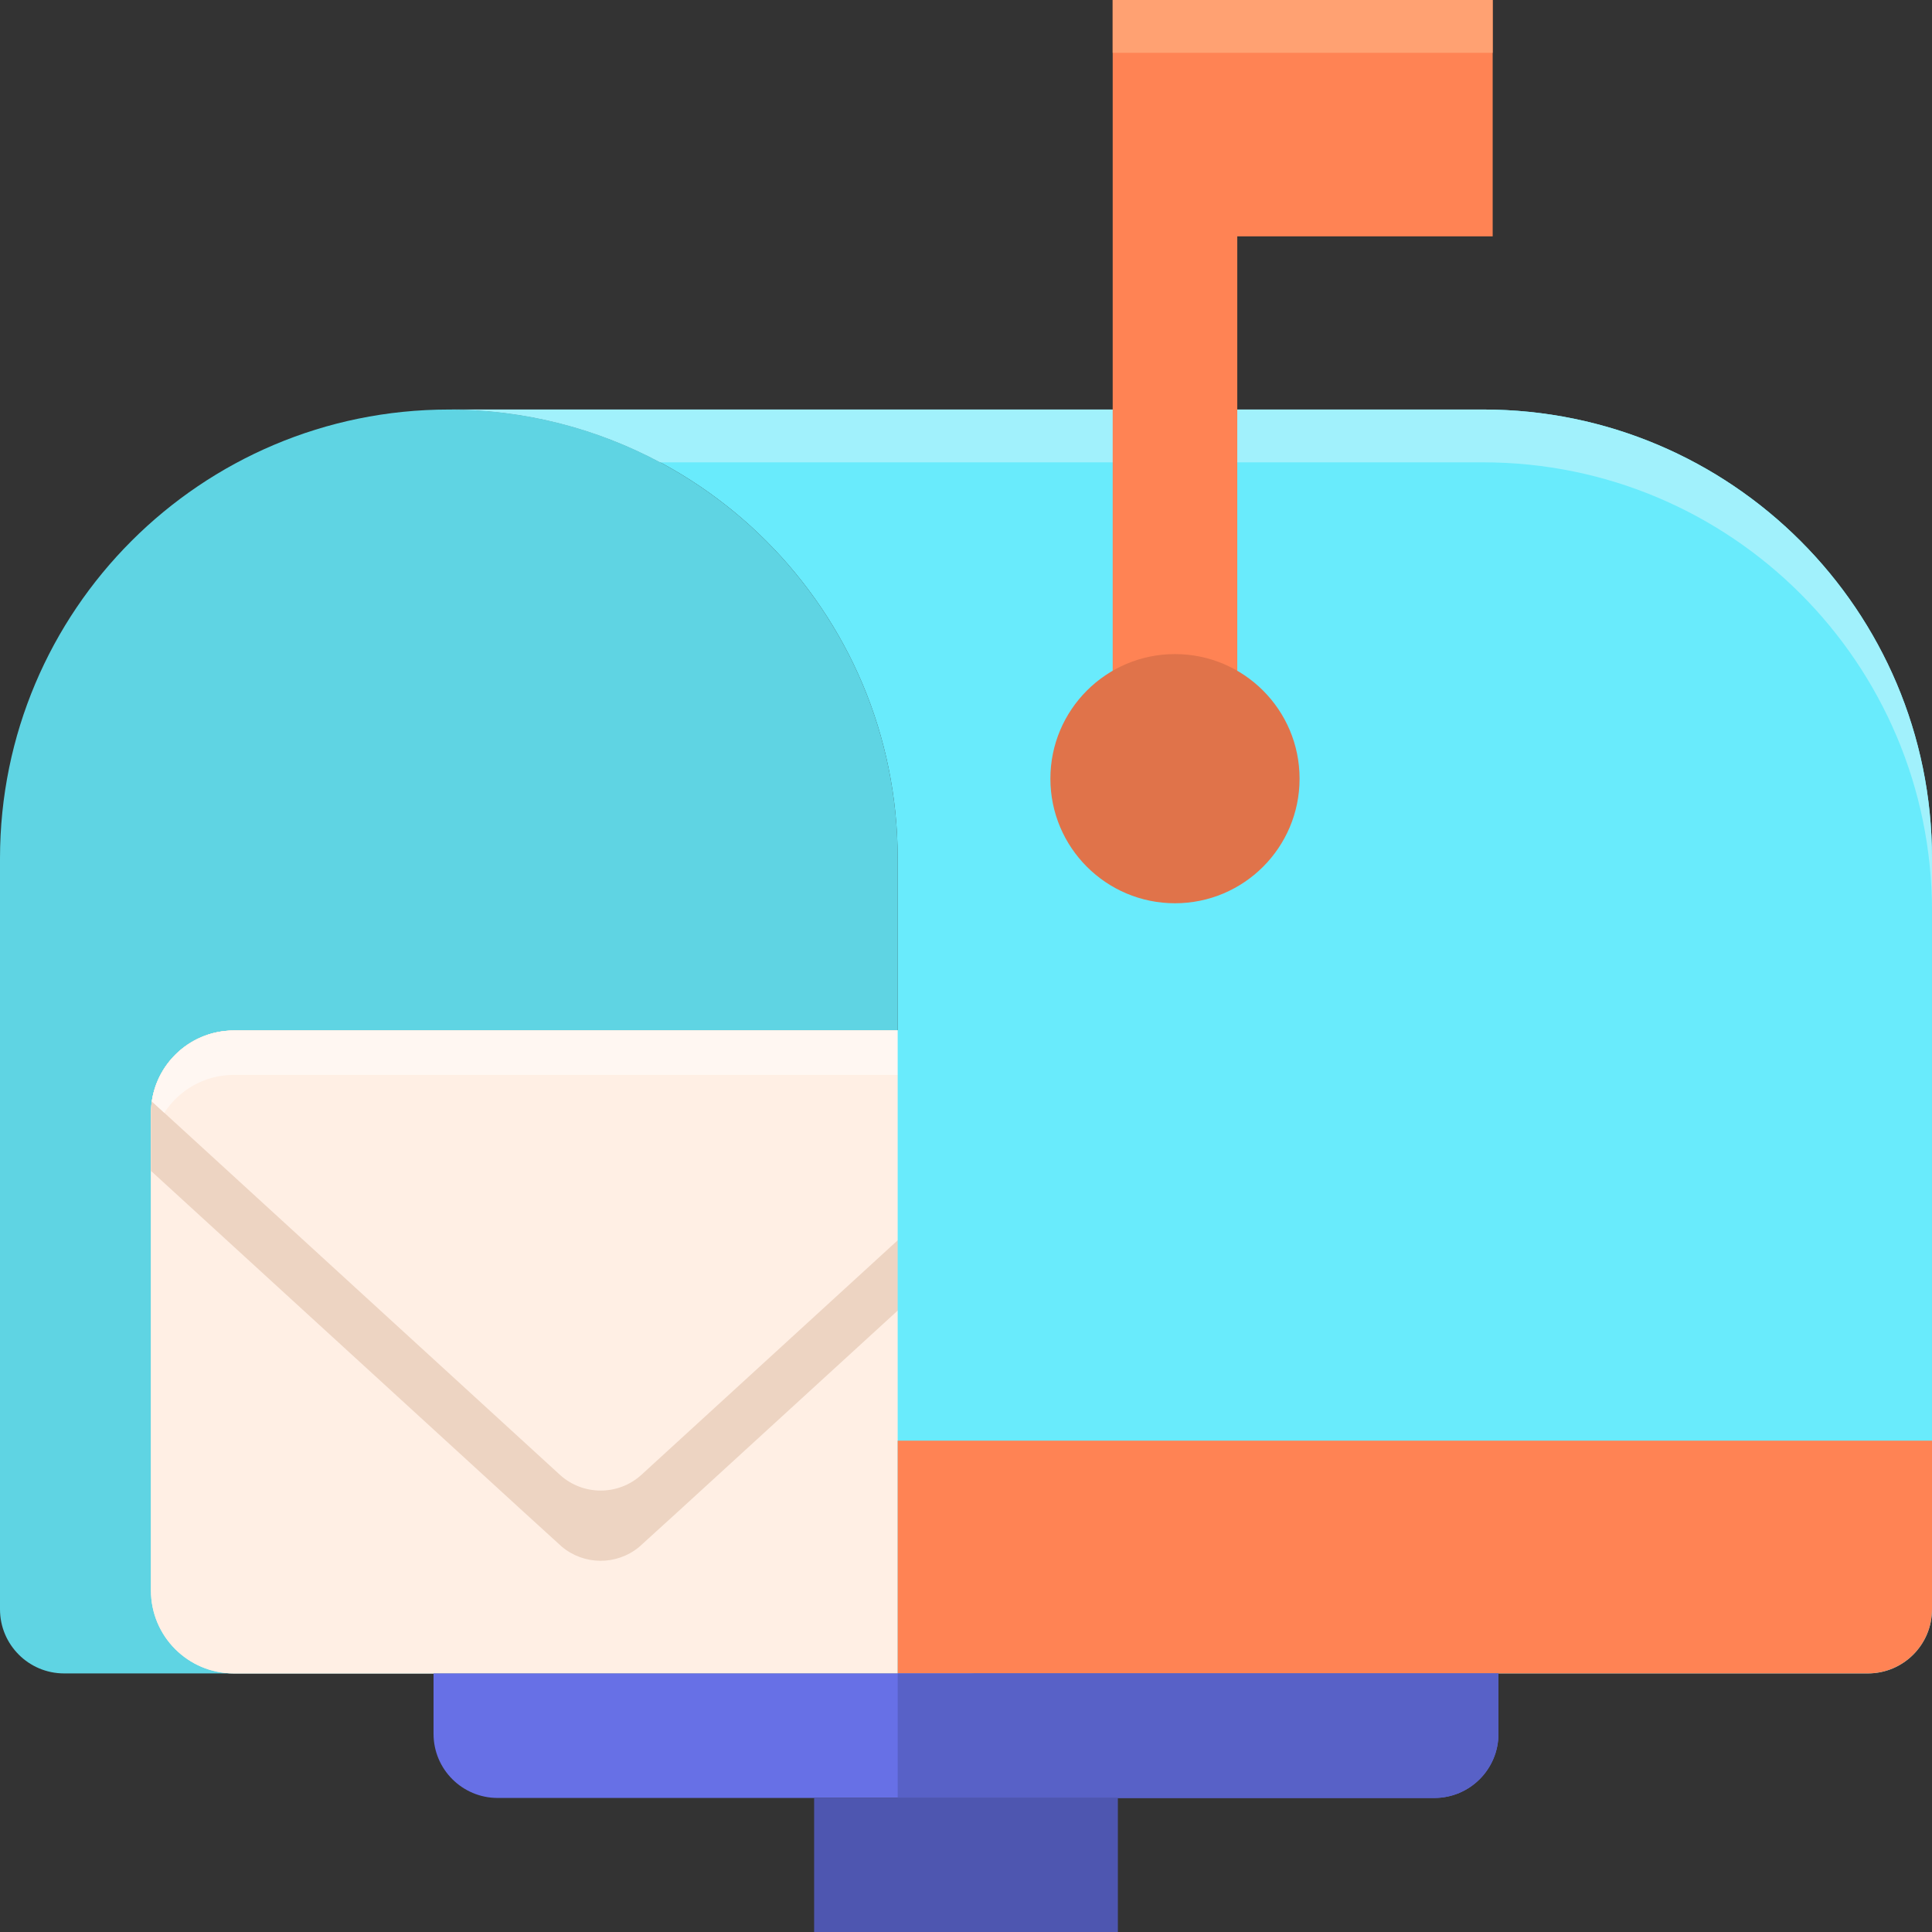<?xml version="1.0" encoding="utf-8"?>
<!-- Generator: Adobe Illustrator 22.1.0, SVG Export Plug-In . SVG Version: 6.00 Build 0)  -->
<svg version="1.1" id="Layer_1" xmlns="http://www.w3.org/2000/svg" xmlns:xlink="http://www.w3.org/1999/xlink" x="0px" y="0px"
	 viewBox="0 0 256 256" style="enable-background:new 0 0 256 256;" xml:space="preserve">
<rect x="0" y="0" width="256" height="256" fill="#333333" stroke="none"/>
<style type="text/css">
	.st0{fill:#231F20;}
	.st1{fill:#FFEFE4;}
	.st2{fill:#69EBFC;}
	.st3{fill:#5FD4E3;}
	.st4{fill:#A1F1FC;}
	.st5{fill:#D476E2;}
	.st6{fill:#B665C2;}
	.st7{fill:#EA82FA;}
	.st8{fill:#FFF7F2;}
	.st9{fill:#FF8354;}
	.st10{fill:#FFA172;}
	.st11{fill:#6770E6;}
	.st12{fill:#5861C7;}
	.st13{fill:#E0734A;}
	.st14{fill:#EDD4C2;}
	.st15{fill:#CC6944;}
	.st16{fill:#858EFF;}
	.st17{fill:#C76642;}
	.st18{fill:#FFFFFF;}
	.st19{fill:#FFDEC7;}
	.st20{fill:#4E56B0;}
	.st21{fill:#94529E;}
	.st22{fill:#41B6C5;}
	.st23{fill:#9847A4;}
	.st24{fill:#C2552C;}
	.st25{fill:#CFB6A4;}
</style>
<g>
	<path class="st3" d="M118.947,221.737H8.496c-4.692,0-8.496-3.804-8.496-8.496l0-99.504c0-32.846,26.627-59.473,59.473-59.473h0
		c32.846,0,59.473,26.627,59.473,59.473V221.737z"/>
	<path class="st1" d="M128.195,221.737H30.988c-6.068,0-10.988-4.919-10.988-10.988v-63.213c0-6.068,4.919-10.988,10.988-10.988
		h97.207c6.068,0,10.988,4.919,10.988,10.988v63.213C139.182,216.817,134.263,221.737,128.195,221.737z"/>
	<path class="st1" d="M128.195,221.737H30.988c-6.068,0-10.988-4.919-10.988-10.988v-63.213c0-6.068,4.919-10.988,10.988-10.988
		h97.207c6.068,0,10.988,4.919,10.988,10.988v63.213C139.182,216.817,134.263,221.737,128.195,221.737z"/>
	<path class="st14" d="M128.195,136.548H30.988c-6.068,0-10.988,4.919-10.988,10.988v7.617c0.039,0.032,0.079,0.065,0.117,0.096
		l49.191,45.016l5.112,4.658c2.953,2.493,7.259,2.52,10.242,0.082l5.117-4.653l49.286-45.102c0.039-0.053,0.078-0.109,0.117-0.163
		v-7.55C139.182,141.467,134.263,136.548,128.195,136.548z"/>
	<path class="st1" d="M85.01,195.403l54.055-49.466c-0.774-5.311-5.345-9.389-10.871-9.389H30.988
		c-5.525,0-10.097,4.079-10.871,9.389l54.055,49.466C77.239,198.211,81.943,198.211,85.01,195.403z"/>
	<path class="st8" d="M30.988,142.429h97.207c3.866,0,7.26,2.001,9.218,5.02l1.653-1.512c-0.774-5.311-5.345-9.389-10.871-9.389
		H30.988c-5.525,0-10.097,4.079-10.871,9.389l1.653,1.512C23.728,144.43,27.121,142.429,30.988,142.429z"/>
	<path class="st2" d="M196.526,54.263H59.474c32.846,0,59.473,26.627,59.473,59.474v108h128.557c4.692,0,8.496-3.804,8.496-8.496
		v-99.504C256,80.891,229.373,54.263,196.526,54.263z"/>
	<path class="st9" d="M118.947,190.892v30.845h128.557c4.692,0,8.496-3.804,8.496-8.496v-22.349H118.947z"/>
	<path class="st11" d="M190.058,238.238H65.942c-4.692,0-8.496-3.804-8.496-8.496v-8.006h141.106v8.006
		C198.553,234.435,194.749,238.238,190.058,238.238z"/>
	<path class="st12" d="M190.058,238.238h-71.11v-16.502h79.606v8.006C198.553,234.435,194.749,238.238,190.058,238.238z"/>
	<rect x="107.877" y="238.238" class="st20" width="40.246" height="17.762"/>
	<path class="st4" d="M196.526,54.263H59.474c10.125,0,19.655,2.537,28.001,7h109.052c32.846,0,59.474,26.627,59.474,59.473v-7
		C256,80.891,229.373,54.263,196.526,54.263z"/>
	<polygon class="st9" points="197.787,0 163.945,0 147.437,0 147.437,31.319 147.437,103.178 163.945,103.178 163.945,31.319 
		197.787,31.319 	"/>
	<polygon class="st10" points="163.945,0 147.437,0 147.437,7 163.945,7 197.787,7 197.787,0 	"/>
	<circle class="st13" cx="155.691" cy="103.178" r="16.508"/>
</g>
</svg>
